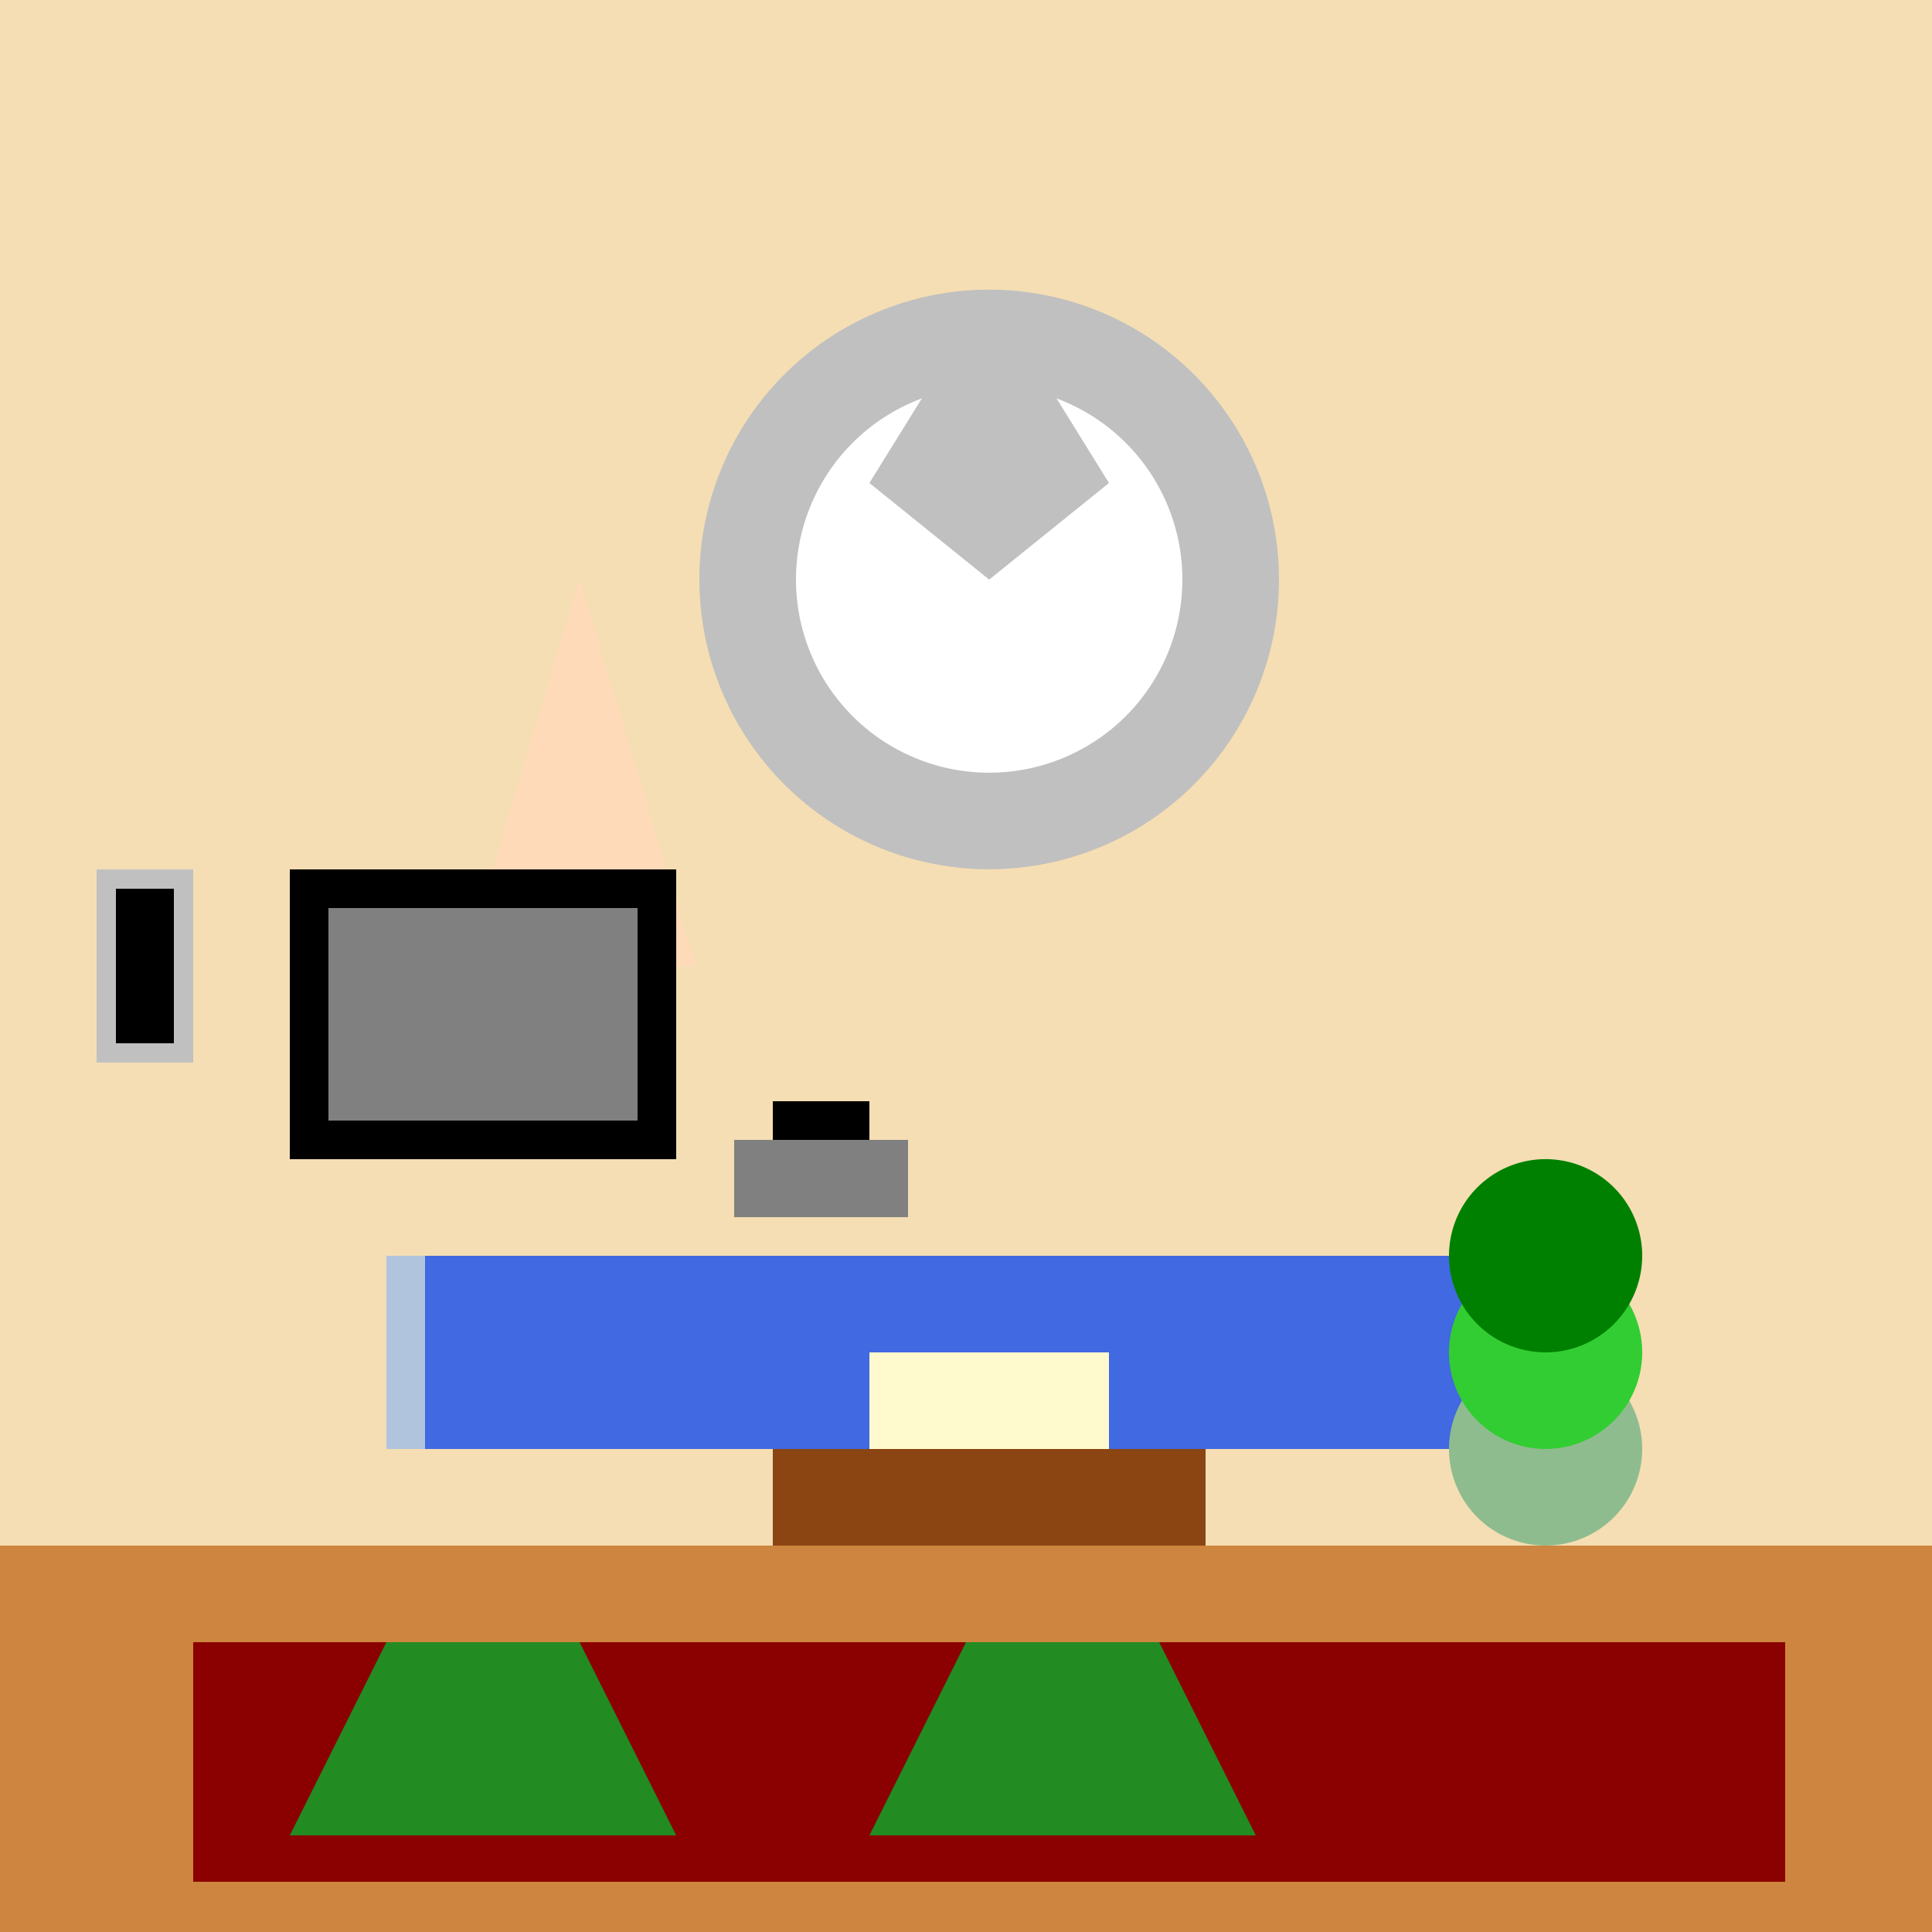 <!--

Generated by DrawGPT.
Free, open source, AI generated images in SVG, PNG, and HTML Canvas format.
https://drawgpt.ai

Created: 2023-09-26T07:14:18.318Z
Link: https://drawgpt.ai/prompt/33993/

-->
<svg xmlns="http://www.w3.org/2000/svg" xmlns:xlink="http://www.w3.org/1999/xlink" width="500" height="500"><defs/><g><rect fill="#F5DEB3" stroke="none" x="0" y="0" width="512" height="512"/><rect fill="#CD853F" stroke="none" x="0" y="400" width="512" height="112"/><rect fill="#8B0000" stroke="none" x="50" y="425" width="412" height="62"/><path fill="#C0C0C0" stroke="none" paint-order="stroke fill markers" d=" M 331 150 A 75 75 0 1 1 331 149.925"/><path fill="#FFFFFF" stroke="none" paint-order="stroke fill markers" d=" M 306 150 A 50 50 0 1 1 306 149.95"/><path fill="#C0C0C0" stroke="none" paint-order="stroke fill markers" d=" M 256 150 L 256 75 L 225 125"/><path fill="#C0C0C0" stroke="none" paint-order="stroke fill markers" d=" M 256 150 L 256 75 L 287 125"/><rect fill="#4169E1" stroke="none" x="100" y="325" width="312" height="50"/><rect fill="#B0C4DE" stroke="none" x="100" y="325" width="10" height="50"/><rect fill="#B0C4DE" stroke="none" x="402" y="325" width="10" height="50"/><rect fill="#8B4513" stroke="none" x="200" y="375" width="112" height="25"/><rect fill="#FFFACD" stroke="none" x="225" y="350" width="62" height="25"/><path fill="#FFDAB9" stroke="none" paint-order="stroke fill markers" d=" M 150 150 L 180 250 L 120 250"/><rect fill="#D2691E" stroke="none" x="135" y="250" width="30" height="25"/><path fill="#228B22" stroke="none" paint-order="stroke fill markers" d=" M 75 475 L 100 425 L 150 425 L 175 475"/><path fill="#228B22" stroke="none" paint-order="stroke fill markers" d=" M 325 475 L 300 425 L 250 425 L 225 475"/><path fill="#8FBC8F" stroke="none" paint-order="stroke fill markers" d=" M 425 375 A 25 25 0 1 1 425 374.975"/><path fill="#32CD32" stroke="none" paint-order="stroke fill markers" d=" M 425 350 A 25 25 0 1 1 425 349.975"/><path fill="#008000" stroke="none" paint-order="stroke fill markers" d=" M 425 325 A 25 25 0 1 1 425 324.975"/><rect fill="#000000" stroke="none" x="75" y="225" width="100" height="75"/><rect fill="#808080" stroke="none" x="85" y="235" width="80" height="55"/><rect fill="#C0C0C0" stroke="none" x="25" y="225" width="25" height="50"/><rect fill="#000000" stroke="none" x="30" y="230" width="15" height="40"/><rect fill="#000000" stroke="none" x="200" y="285" width="25" height="12"/><rect fill="#808080" stroke="none" x="190" y="295" width="45" height="20"/></g></svg>